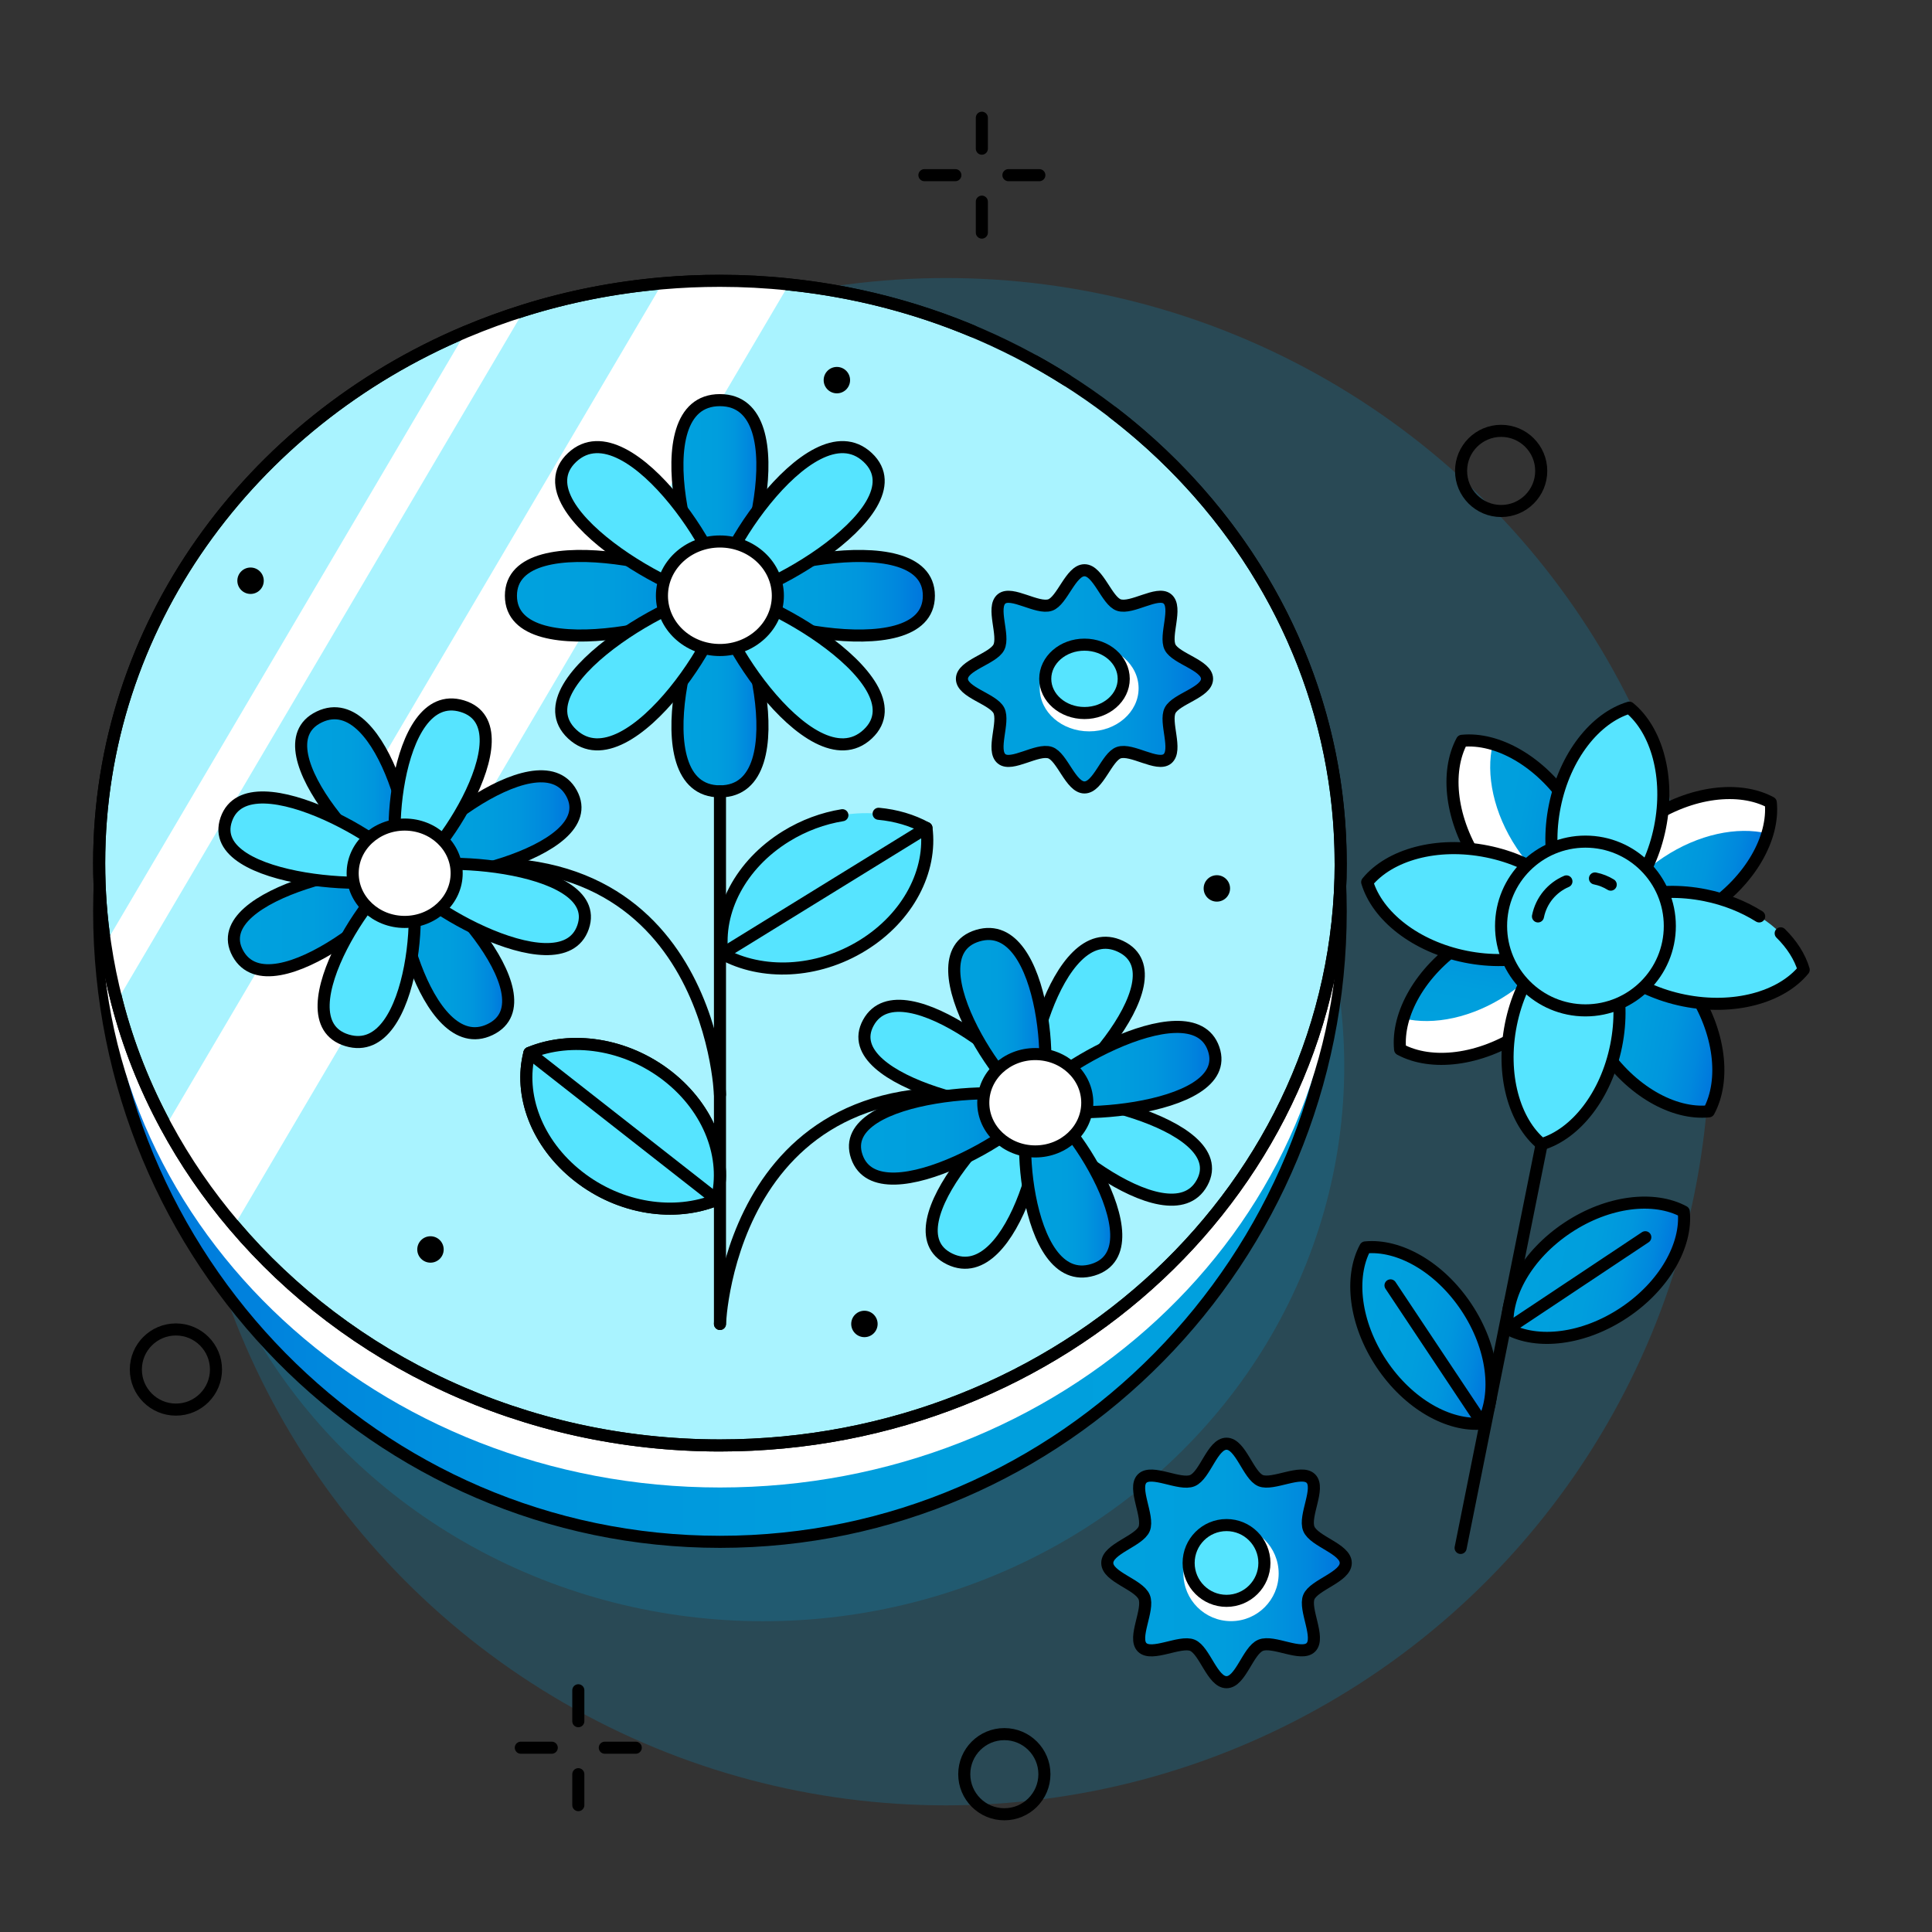 <?xml version="1.0" encoding="UTF-8"?><svg id="Layer_1" xmlns="http://www.w3.org/2000/svg" xmlns:xlink="http://www.w3.org/1999/xlink" viewBox="0 0 256 256"><rect x="0" y="0" width="256" height="256" fill="#333333" stroke="none"/><defs><style>.cls-1,.cls-2{fill:none;}.cls-3,.cls-4{fill:#56e4ff;}.cls-3,.cls-5,.cls-6,.cls-7,.cls-8,.cls-9,.cls-10,.cls-11,.cls-12,.cls-13,.cls-14,.cls-15,.cls-2,.cls-16,.cls-17,.cls-18,.cls-19,.cls-20,.cls-21,.cls-22{stroke:#000;stroke-linecap:round;stroke-linejoin:round;stroke-width:1.6px;}.cls-23{clip-path:url(#clippath);}.cls-24,.cls-5{fill:#fff;}.cls-6{fill:#a9f3ff;}.cls-7{fill:url(#linear-gradient-5);}.cls-8{fill:url(#linear-gradient-7);}.cls-9{fill:url(#linear-gradient-6);}.cls-10{fill:url(#linear-gradient-2);}.cls-11{fill:url(#linear-gradient-4);}.cls-12{fill:url(#linear-gradient-3);}.cls-13{fill:url(#linear-gradient-9);}.cls-14{fill:url(#linear-gradient-8);}.cls-15{fill:url(#linear-gradient);}.cls-25{fill:#00a1de;opacity:.2;}.cls-26{fill:url(#linear-gradient-14);}.cls-27{fill:url(#linear-gradient-21);}.cls-28{fill:url(#linear-gradient-15);}.cls-29{fill:url(#linear-gradient-16);}.cls-30{fill:url(#linear-gradient-17);}.cls-16{fill:url(#linear-gradient-11);}.cls-17{fill:url(#linear-gradient-20);}.cls-18{fill:url(#linear-gradient-18);}.cls-19{fill:url(#linear-gradient-13);}.cls-20{fill:url(#linear-gradient-19);}.cls-21{fill:url(#linear-gradient-12);}.cls-22{fill:url(#linear-gradient-10);}</style><linearGradient id="linear-gradient" x1="13.14" y1="125.9" x2="177.65" y2="125.9" gradientUnits="userSpaceOnUse"><stop offset="0" stop-color="#0073dd"/><stop offset="0" stop-color="#0074dd"/><stop offset=".18" stop-color="#08d"/><stop offset=".37" stop-color="#0096dd"/><stop offset=".6" stop-color="#009edd"/><stop offset="1" stop-color="#00a1de"/></linearGradient><clipPath id="clippath"><path class="cls-1" d="m177.65,114.37c0,42.62-36.83,77.16-82.25,77.16-26.07,0-49.31-11.38-64.36-29.12-3.48-4.09-6.52-8.51-9.06-13.22-2.8-5.18-5-10.71-6.49-16.49h0c-.65-2.5-1.17-5.02-1.55-7.6-.53-3.5-.8-7.09-.8-10.73,0-31.37,19.96-58.36,48.61-70.43h.01c2.49-1.05,5.05-1.98,7.66-2.8,5.85-1.83,11.99-3.05,18.33-3.6,2.52-.22,5.06-.33,7.64-.33,3.08,0,6.13.16,9.13.48,41.12,4.25,73.12,36.97,73.12,76.68Z"/></clipPath><linearGradient id="linear-gradient-2" x1="89.76" y1="65.98" x2="101.03" y2="65.98" gradientUnits="userSpaceOnUse"><stop offset=".1" stop-color="#00a1de"/><stop offset=".46" stop-color="#009edd"/><stop offset=".67" stop-color="#0096dd"/><stop offset=".84" stop-color="#08d"/><stop offset=".99" stop-color="#0074dd"/><stop offset="1" stop-color="#0073dd"/></linearGradient><linearGradient id="linear-gradient-3" x1="89.76" y1="91.9" y2="91.9" xlink:href="#linear-gradient-2"/><linearGradient id="linear-gradient-4" x1="95.39" y1="78.94" x2="123.08" y2="78.94" xlink:href="#linear-gradient-2"/><linearGradient id="linear-gradient-5" x1="67.71" y1="78.94" x2="95.39" y2="78.94" xlink:href="#linear-gradient-2"/><linearGradient id="linear-gradient-6" x1="53.55" y1="109.61" x2="76.25" y2="109.61" xlink:href="#linear-gradient-2"/><linearGradient id="linear-gradient-7" x1="30.98" y1="121.82" x2="53.69" y2="121.82" xlink:href="#linear-gradient-2"/><linearGradient id="linear-gradient-8" x1="52.94" y1="126.28" x2="67.34" y2="126.28" xlink:href="#linear-gradient-2"/><linearGradient id="linear-gradient-9" x1="39.9" y1="105.15" x2="54.29" y2="105.15" xlink:href="#linear-gradient-2"/><linearGradient id="linear-gradient-10" x1="113.29" y1="150.52" x2="137.2" y2="150.52" xlink:href="#linear-gradient-2"/><linearGradient id="linear-gradient-11" x1="137.15" y1="141.72" x2="161.06" y2="141.72" xlink:href="#linear-gradient-2"/><linearGradient id="linear-gradient-12" x1="135.83" y1="157.29" x2="147.91" y2="157.29" xlink:href="#linear-gradient-2"/><linearGradient id="linear-gradient-13" x1="126.44" y1="134.95" x2="138.51" y2="134.95" xlink:href="#linear-gradient-2"/><linearGradient id="linear-gradient-14" x1="127.45" y1="89.95" x2="159.94" y2="89.95" xlink:href="#linear-gradient-2"/><linearGradient id="linear-gradient-15" x1="170.75" y1="-45.26" x2="192.46" y2="-45.26" gradientTransform="translate(35.4 123.16) rotate(11.35)" xlink:href="#linear-gradient-2"/><linearGradient id="linear-gradient-16" x1="149.89" y1="-45.26" x2="171.6" y2="-45.26" gradientTransform="translate(35.4 123.16) rotate(11.35)" xlink:href="#linear-gradient-2"/><linearGradient id="linear-gradient-17" x1="-350.53" y1="973.83" x2="-328.82" y2="973.83" gradientTransform="translate(-689.66 -394.64) rotate(-78.6)" xlink:href="#linear-gradient-2"/><linearGradient id="linear-gradient-18" x1="170.75" y1="-24.41" x2="192.46" y2="-24.41" gradientTransform="translate(35.4 123.16) rotate(11.35)" xlink:href="#linear-gradient-2"/><linearGradient id="linear-gradient-19" x1="171.17" y1="9.62" x2="191.8" y2="9.62" gradientTransform="translate(35.4 123.16) rotate(11.35)" xlink:href="#linear-gradient-2"/><linearGradient id="linear-gradient-20" x1="150.54" y1="22.58" x2="171.17" y2="22.58" gradientTransform="translate(35.4 123.16) rotate(11.35)" xlink:href="#linear-gradient-2"/><linearGradient id="linear-gradient-21" x1="146.72" y1="207.1" x2="178.32" y2="207.1" xlink:href="#linear-gradient-2"/></defs><g id="Flower_Dry"><circle class="cls-25" cx="125.35" cy="138.03" r="101.19"/><ellipse class="cls-25" cx="101.14" cy="141.27" rx="76.98" ry="73.55"/><path class="cls-15" d="m177.65,120.76c0,46.14-36.83,83.54-82.25,83.54S13.14,166.9,13.14,120.76,49.97,47.51,95.4,47.51s82.25,27.11,82.25,73.25Z"/><path class="cls-24" d="m177.31,121.23c0,41.9-36.67,75.87-81.91,75.87S13.48,163.13,13.48,121.23,50.16,54.71,95.4,54.71s81.91,24.62,81.91,66.52Z"/><path class="cls-6" d="m177.65,114.37c0,42.62-36.83,77.16-82.25,77.16-26.07,0-49.31-11.38-64.36-29.12-3.48-4.09-6.52-8.51-9.06-13.22-2.8-5.18-5-10.71-6.49-16.49h0c-.65-2.5-1.17-5.02-1.55-7.6-.53-3.5-.8-7.09-.8-10.73,0-31.37,19.96-58.36,48.61-70.43h.01c2.49-1.05,5.05-1.98,7.66-2.8,5.85-1.83,11.99-3.05,18.33-3.6,2.52-.22,5.06-.33,7.64-.33,3.08,0,6.13.16,9.13.48,41.12,4.25,73.12,36.97,73.12,76.68Z"/><circle cx="161.24" cy="117.72" r="1.75"/><circle cx="57.04" cy="165.56" r="1.75"/><circle cx="110.89" cy="50.37" r="1.75"/><circle cx="33.2" cy="76.95" r="1.75"/><circle cx="114.54" cy="175.43" r="1.75"/><g class="cls-23"><path class="cls-24" d="m69.43,41.14L15.48,132.69c-.65-2.49-1.17-5.01-1.55-7.59L61.75,43.94h.01c2.49-1.05,5.05-1.98,7.66-2.8Z"/><path class="cls-24" d="m104.53,37.69L31.04,162.41c-3.48-4.09-6.52-8.51-9.06-13.22L87.76,37.54c2.52-.22,5.06-.33,7.64-.33,3.08,0,6.13.16,9.13.48Z"/></g><path class="cls-2" d="m95.4,145.03s-1.33-37.86-41.78-29.31"/><path class="cls-2" d="m95.4,175.43s1.33-37.86,41.78-29.31"/><path class="cls-10" d="m95.39,78.94c-3.29,0-10.83-25.92,0-25.92s3.3,25.92,0,25.92Z"/><path class="cls-12" d="m95.4,78.94c3.29,0,10.83,25.92,0,25.92s-3.3-25.92,0-25.92Z"/><path class="cls-11" d="m95.39,78.94c0-3.08,27.69-10.14,27.69,0s-27.69,3.09-27.69,0Z"/><path class="cls-7" d="m95.39,78.94c0,3.08-27.69,10.14-27.69,0s27.69-3.09,27.69,0Z"/><path class="cls-3" d="m95.39,78.94c-2.33-2.18,11.92-25.5,19.58-18.33,7.66,7.17-17.24,20.51-19.58,18.33Z"/><path class="cls-3" d="m95.4,78.94c2.33,2.18-11.92,25.5-19.58,18.33-7.66-7.17,17.24-20.51,19.58-18.33Z"/><path class="cls-3" d="m95.4,78.94c2.33-2.18,27.23,11.16,19.58,18.33s-21.91-16.15-19.58-18.33Z"/><path class="cls-3" d="m95.39,78.94c-2.33,2.18-27.23-11.16-19.58-18.33,7.66-7.17,21.91,16.15,19.58,18.33Z"/><ellipse class="cls-5" cx="95.39" cy="78.94" rx="7.68" ry="7.19"/><path class="cls-9" d="m53.62,115.71c-1.35-2.46,17.69-18.7,22.11-10.6,4.43,8.1-20.77,13.07-22.11,10.6Z"/><path class="cls-8" d="m53.62,115.72c1.35,2.46-17.69,18.7-22.11,10.6-4.43-8.1,20.77-13.07,22.11-10.6Z"/><path class="cls-14" d="m53.62,115.71c2.63-1.26,19.97,16.56,11.32,20.71-8.65,4.15-13.96-19.44-11.32-20.71Z"/><path class="cls-13" d="m53.62,115.71c-2.63,1.26-19.97-16.56-11.32-20.71,8.65-4.15,13.96,19.44,11.32,20.71Z"/><path class="cls-3" d="m53.62,115.71c.91-2.63,26.63-1.51,23.64,7.14-2.98,8.66-24.55-4.51-23.64-7.14Z"/><path class="cls-3" d="m53.62,115.72c-.91,2.63-26.63,1.51-23.64-7.14,2.98-8.66,24.55,4.51,23.64,7.14Z"/><path class="cls-3" d="m53.62,115.71c2.81.85,1.62,24.93-7.63,22.14-9.25-2.79,4.81-22.99,7.63-22.14Z"/><path class="cls-3" d="m53.62,115.71c-2.81-.85-1.62-24.93,7.63-22.14s-4.81,22.99-7.63,22.14Z"/><ellipse class="cls-5" cx="53.62" cy="115.71" rx="6.89" ry="6.45"/><line class="cls-5" x1="95.4" y1="104.86" x2="95.4" y2="175.43"/><path class="cls-3" d="m137.17,146.12c1.35-2.46-17.69-18.7-22.11-10.6s20.77,13.07,22.11,10.6Z"/><path class="cls-3" d="m137.17,146.12c-1.35,2.46,17.69,18.7,22.11,10.6s-20.77-13.07-22.11-10.6Z"/><path class="cls-3" d="m137.17,146.12c-2.63-1.26-19.97,16.56-11.32,20.71,8.65,4.15,13.96-19.44,11.32-20.71Z"/><path class="cls-3" d="m137.18,146.12c2.63,1.26,19.97-16.56,11.32-20.71s-13.96,19.44-11.32,20.71Z"/><path class="cls-22" d="m137.17,146.12c-.91-2.63-26.63-1.51-23.64,7.14,2.98,8.66,24.55-4.51,23.64-7.14Z"/><path class="cls-16" d="m137.17,146.12c.91,2.63,26.63,1.51,23.64-7.14-2.98-8.66-24.55,4.51-23.64,7.14Z"/><path class="cls-21" d="m137.17,146.12c-2.81.85-1.62,24.93,7.63,22.14,9.25-2.79-4.81-22.99-7.63-22.14Z"/><path class="cls-19" d="m137.18,146.12c2.81-.85,1.62-24.93-7.63-22.14-9.25,2.79,4.81,22.99,7.63,22.14Z"/><ellipse class="cls-5" cx="137.18" cy="146.12" rx="6.89" ry="6.45"/><path class="cls-4" d="m114.31,125.26c-6.07,3.74-13.37,3.98-18.59,1.11-.75-5.63,2.36-11.81,8.43-15.56s13.39-3.98,18.61-1.11c.74,5.62-2.37,11.81-8.45,15.56Z"/><path class="cls-2" d="m116.42,107.83c2.28.21,4.45.84,6.34,1.88.74,5.62-2.37,11.81-8.45,15.56s-13.37,3.98-18.59,1.11c-.75-5.63,2.36-11.81,8.43-15.56,2.37-1.46,4.93-2.39,7.47-2.8"/><line class="cls-5" x1="95.72" y1="126.38" x2="122.76" y2="109.71"/><path class="cls-5" d="m76.64,155.87c-5.58-4.37-7.91-10.85-6.49-16.35,5.54-2.29,12.76-1.28,18.34,3.08,5.58,4.37,7.92,10.86,6.49,16.37-5.54,2.28-12.77,1.27-18.34-3.1Z"/><path class="cls-3" d="m76.64,155.87c-5.58-4.37-7.91-10.85-6.49-16.35,5.54-2.29,12.76-1.28,18.34,3.08,5.58,4.37,7.92,10.86,6.49,16.37-5.54,2.28-12.77,1.27-18.34-3.1Z"/><line class="cls-5" x1="70.15" y1="139.52" x2="94.98" y2="158.97"/><path class="cls-26" d="m159.94,89.95c0,1.8-4.1,2.64-4.89,4.18s1.02,5.29-.37,6.42c-1.32,1.07-4.72-1.4-6.43-.82-1.6.54-2.73,4.61-4.55,4.61s-2.95-4.07-4.55-4.61c-1.72-.58-5.11,1.9-6.43.82-1.39-1.13.42-4.89-.37-6.42s-4.89-2.38-4.89-4.18,4.1-2.64,4.89-4.18-1.02-5.29.37-6.42c1.32-1.07,4.72,1.4,6.43.82,1.6-.54,2.73-4.61,4.55-4.61s2.95,4.07,4.55,4.61c1.72.58,5.11-1.9,6.43-.82,1.39,1.13-.42,4.89.37,6.42s4.89,2.38,4.89,4.18Z"/><path class="cls-2" d="m159.94,89.95c0,1.8-4.1,2.64-4.89,4.18s1.02,5.29-.37,6.42c-1.32,1.07-4.72-1.4-6.43-.82-1.6.54-2.73,4.61-4.55,4.61s-2.95-4.07-4.55-4.61c-1.72-.58-5.11,1.9-6.43.82-1.39-1.13.42-4.89-.37-6.42s-4.89-2.38-4.89-4.18,4.1-2.64,4.89-4.18-1.02-5.29.37-6.42c1.32-1.07,4.72,1.4,6.43.82,1.6-.54,2.73-4.61,4.55-4.61s2.95,4.07,4.55,4.61c1.72.58,5.11-1.9,6.43-.82,1.39,1.13-.42,4.89.37,6.42s4.89,2.38,4.89,4.18Z"/><ellipse class="cls-24" cx="144.32" cy="91.21" rx="6.55" ry="5.7"/><ellipse class="cls-3" cx="143.7" cy="89.95" rx="5.2" ry="4.53"/><path class="cls-2" d="m147.48,54.66c18.41,14.15,30.17,35.65,30.17,59.71,0,42.62-36.83,77.16-82.25,77.16-26.07,0-49.31-11.38-64.36-29.12-3.48-4.09-6.52-8.51-9.06-13.22-2.8-5.18-5-10.71-6.49-16.49h0c-.65-2.5-1.17-5.02-1.55-7.6-.53-3.5-.8-7.09-.8-10.73,0-31.37,19.96-58.36,48.61-70.43h.01c2.49-1.05,5.05-1.98,7.66-2.8,5.85-1.83,11.99-3.05,18.33-3.6,2.52-.22,5.06-.33,7.64-.33,3.08,0,6.13.16,9.13.48,8.59.89,16.78,3.02,24.36,6.19"/><path class="cls-2" d="m137.03,47.82c1.47.81,2.91,1.66,4.32,2.56"/><line class="cls-5" x1="207.52" y1="135.46" x2="193.54" y2="205.11"/><path class="cls-28" d="m226.3,120.44c-5.64,3.75-12.08,4.49-16.22,2.25-.46-4.68,2.7-10.34,8.34-14.1,5.64-3.75,12.08-4.48,16.22-2.25.46,4.68-2.7,10.34-8.33,14.09Z"/><path class="cls-24" d="m234.19,110.44c-3.98-.96-9.15.09-13.77,3.16-4.07,2.7-6.84,6.4-7.89,10-.88-.2-1.7-.51-2.45-.91-.46-4.67,2.7-10.34,8.34-14.09s12.08-4.48,16.21-2.25c.13,1.31-.02,2.69-.44,4.09Z"/><path class="cls-2" d="m226.3,120.44c-5.64,3.75-12.08,4.49-16.22,2.25-.46-4.68,2.7-10.34,8.34-14.1,5.64-3.75,12.08-4.48,16.22-2.25.46,4.68-2.7,10.34-8.33,14.09Z"/><path class="cls-29" d="m195.99,114.36c-3.75-5.64-4.49-12.08-2.25-16.22,4.68-.46,10.34,2.7,14.1,8.34,3.75,5.64,4.48,12.08,2.25,16.22-4.68.46-10.34-2.7-14.09-8.33Z"/><path class="cls-24" d="m197.8,98.6c-.96,3.98.1,9.15,3.17,13.77,2.7,4.07,6.41,6.83,10.01,7.88-.2.88-.51,1.7-.91,2.45-4.67.46-10.34-2.69-14.1-8.33s-4.49-12.08-2.26-16.21c1.31-.13,2.69.02,4.09.44Z"/><path class="cls-2" d="m207.81,106.48c3.76,5.63,4.5,12.08,2.27,16.22-4.68.46-10.35-2.69-14.1-8.33-3.76-5.63-4.49-12.07-2.26-16.21,4.68-.47,10.34,2.69,14.1,8.32Z"/><path class="cls-30" d="m201.73,136.78c-5.64,3.75-12.09,4.48-16.22,2.24-.46-4.68,2.71-10.34,8.35-14.09s12.08-4.47,16.22-2.23c.46,4.68-2.71,10.34-8.35,14.08Z"/><path class="cls-24" d="m185.97,134.95c3.98.96,9.15-.09,13.77-3.16,4.07-2.7,6.84-6.4,7.89-10,.88.2,1.7.51,2.45.91.46,4.67-2.7,10.34-8.34,14.09-5.64,3.75-12.08,4.48-16.21,2.25-.13-1.31.02-2.69.44-4.09Z"/><path class="cls-2" d="m193.86,124.95c5.64-3.75,12.08-4.49,16.22-2.25.46,4.68-2.7,10.34-8.34,14.1-5.64,3.75-12.08,4.48-16.22,2.25-.46-4.68,2.7-10.34,8.33-14.09Z"/><path class="cls-18" d="m212.33,138.92c-3.75-5.64-4.49-12.08-2.25-16.22,4.68-.46,10.34,2.7,14.1,8.34s4.48,12.08,2.25,16.22c-4.68.46-10.34-2.7-14.09-8.33Z"/><path class="cls-3" d="m219.96,109.63c-1.33,6.64-5.37,11.71-9.88,13.06-3.63-2.98-5.4-9.22-4.07-15.86,1.33-6.64,5.37-11.71,9.88-13.06,3.64,2.98,5.4,9.22,4.07,15.86Z"/><path class="cls-3" d="m214.15,138.55c-1.33,6.64-5.37,11.71-9.88,13.06-3.63-2.98-5.4-9.22-4.07-15.86,1.33-6.64,5.37-11.71,9.88-13.06,3.64,2.98,5.4,9.22,4.07,15.86Z"/><path class="cls-4" d="m223.14,132.57c-6.64-1.33-11.71-5.37-13.06-9.88,2.98-3.63,9.22-5.4,15.86-4.07,6.64,1.33,11.71,5.37,13.06,9.88-2.98,3.64-9.22,5.4-15.86,4.07Z"/><path class="cls-2" d="m235.95,123.67c1.48,1.46,2.54,3.11,3.05,4.83-2.98,3.64-9.22,5.4-15.86,4.07s-11.71-5.37-13.06-9.88c2.98-3.63,9.22-5.4,15.86-4.07,2.69.54,5.12,1.53,7.16,2.81"/><path class="cls-3" d="m194.22,126.77c-6.64-1.33-11.71-5.37-13.06-9.88,2.98-3.63,9.22-5.4,15.86-4.07,6.64,1.33,11.71,5.37,13.06,9.88-2.98,3.64-9.22,5.4-15.86,4.07Z"/><circle class="cls-3" cx="210.08" cy="122.7" r="11.18"/><path class="cls-5" d="m211.34,116.4c.76.15,1.46.43,2.09.82"/><path class="cls-5" d="m203.79,121.43c.43-2.15,1.89-3.84,3.77-4.64"/><path class="cls-20" d="m207.7,162.69c5.36-3.57,11.48-4.26,15.41-2.14.44,4.44-2.57,9.83-7.92,13.39-5.36,3.57-11.48,4.26-15.41,2.14-.44-4.45,2.56-9.82,7.92-13.39Z"/><line class="cls-5" x1="199.78" y1="176.07" x2="218.01" y2="163.94"/><path class="cls-17" d="m194.3,173.21c-3.57-5.36-8.94-8.36-13.39-7.92-2.12,3.93-1.42,10.06,2.14,15.41,3.57,5.36,8.95,8.35,13.39,7.92,2.12-3.93,1.43-10.05-2.14-15.41Z"/><line class="cls-5" x1="184.25" y1="170.32" x2="196.43" y2="188.62"/><path class="cls-27" d="m178.32,207.1c0,1.87-4.22,2.89-4.89,4.52s1.54,5.39.27,6.66-4.97-.97-6.66-.27-2.65,4.89-4.52,4.89-2.89-4.22-4.52-4.89-5.39,1.54-6.66.27.97-4.97.27-6.66-4.89-2.65-4.89-4.52,4.22-2.89,4.89-4.52-1.54-5.39-.27-6.66,4.97.97,6.66.27,2.65-4.89,4.52-4.89,2.89,4.22,4.52,4.89,5.39-1.54,6.66-.27-.97,4.97-.27,6.66,4.89,2.65,4.89,4.52Z"/><path class="cls-2" d="m178.32,207.1c0,1.87-4.22,2.89-4.89,4.52s1.54,5.39.27,6.66-4.97-.97-6.66-.27-2.65,4.89-4.52,4.89-2.89-4.22-4.52-4.89-5.39,1.54-6.66.27.97-4.97.27-6.66-4.89-2.65-4.89-4.52,4.22-2.89,4.89-4.52-1.54-5.39-.27-6.66,4.97.97,6.66.27,2.65-4.89,4.52-4.89,2.89,4.22,4.52,4.89,5.39-1.54,6.66-.27-.97,4.97-.27,6.66,4.89,2.65,4.89,4.52Z"/><circle class="cls-24" cx="163.12" cy="208.5" r="6.31"/><circle class="cls-3" cx="162.52" cy="207.1" r="5.02"/><circle class="cls-2" cx="198.91" cy="62.4" r="5.31"/><circle class="cls-2" cx="23.31" cy="181.47" r="5.31"/><circle class="cls-2" cx="133.08" cy="235.09" r="5.31"/><line class="cls-2" x1="130.1" y1="15.6" x2="130.1" y2="19.7"/><line class="cls-2" x1="130.1" y1="26.72" x2="130.1" y2="30.82"/><line class="cls-2" x1="137.72" y1="23.21" x2="133.62" y2="23.21"/><line class="cls-2" x1="126.59" y1="23.21" x2="122.49" y2="23.21"/><line class="cls-2" x1="76.63" y1="223.97" x2="76.63" y2="228.07"/><line class="cls-2" x1="76.63" y1="235.09" x2="76.63" y2="239.19"/><line class="cls-2" x1="84.24" y1="231.58" x2="80.14" y2="231.58"/><line class="cls-2" x1="73.11" y1="231.58" x2="69.01" y2="231.58"/></g></svg>